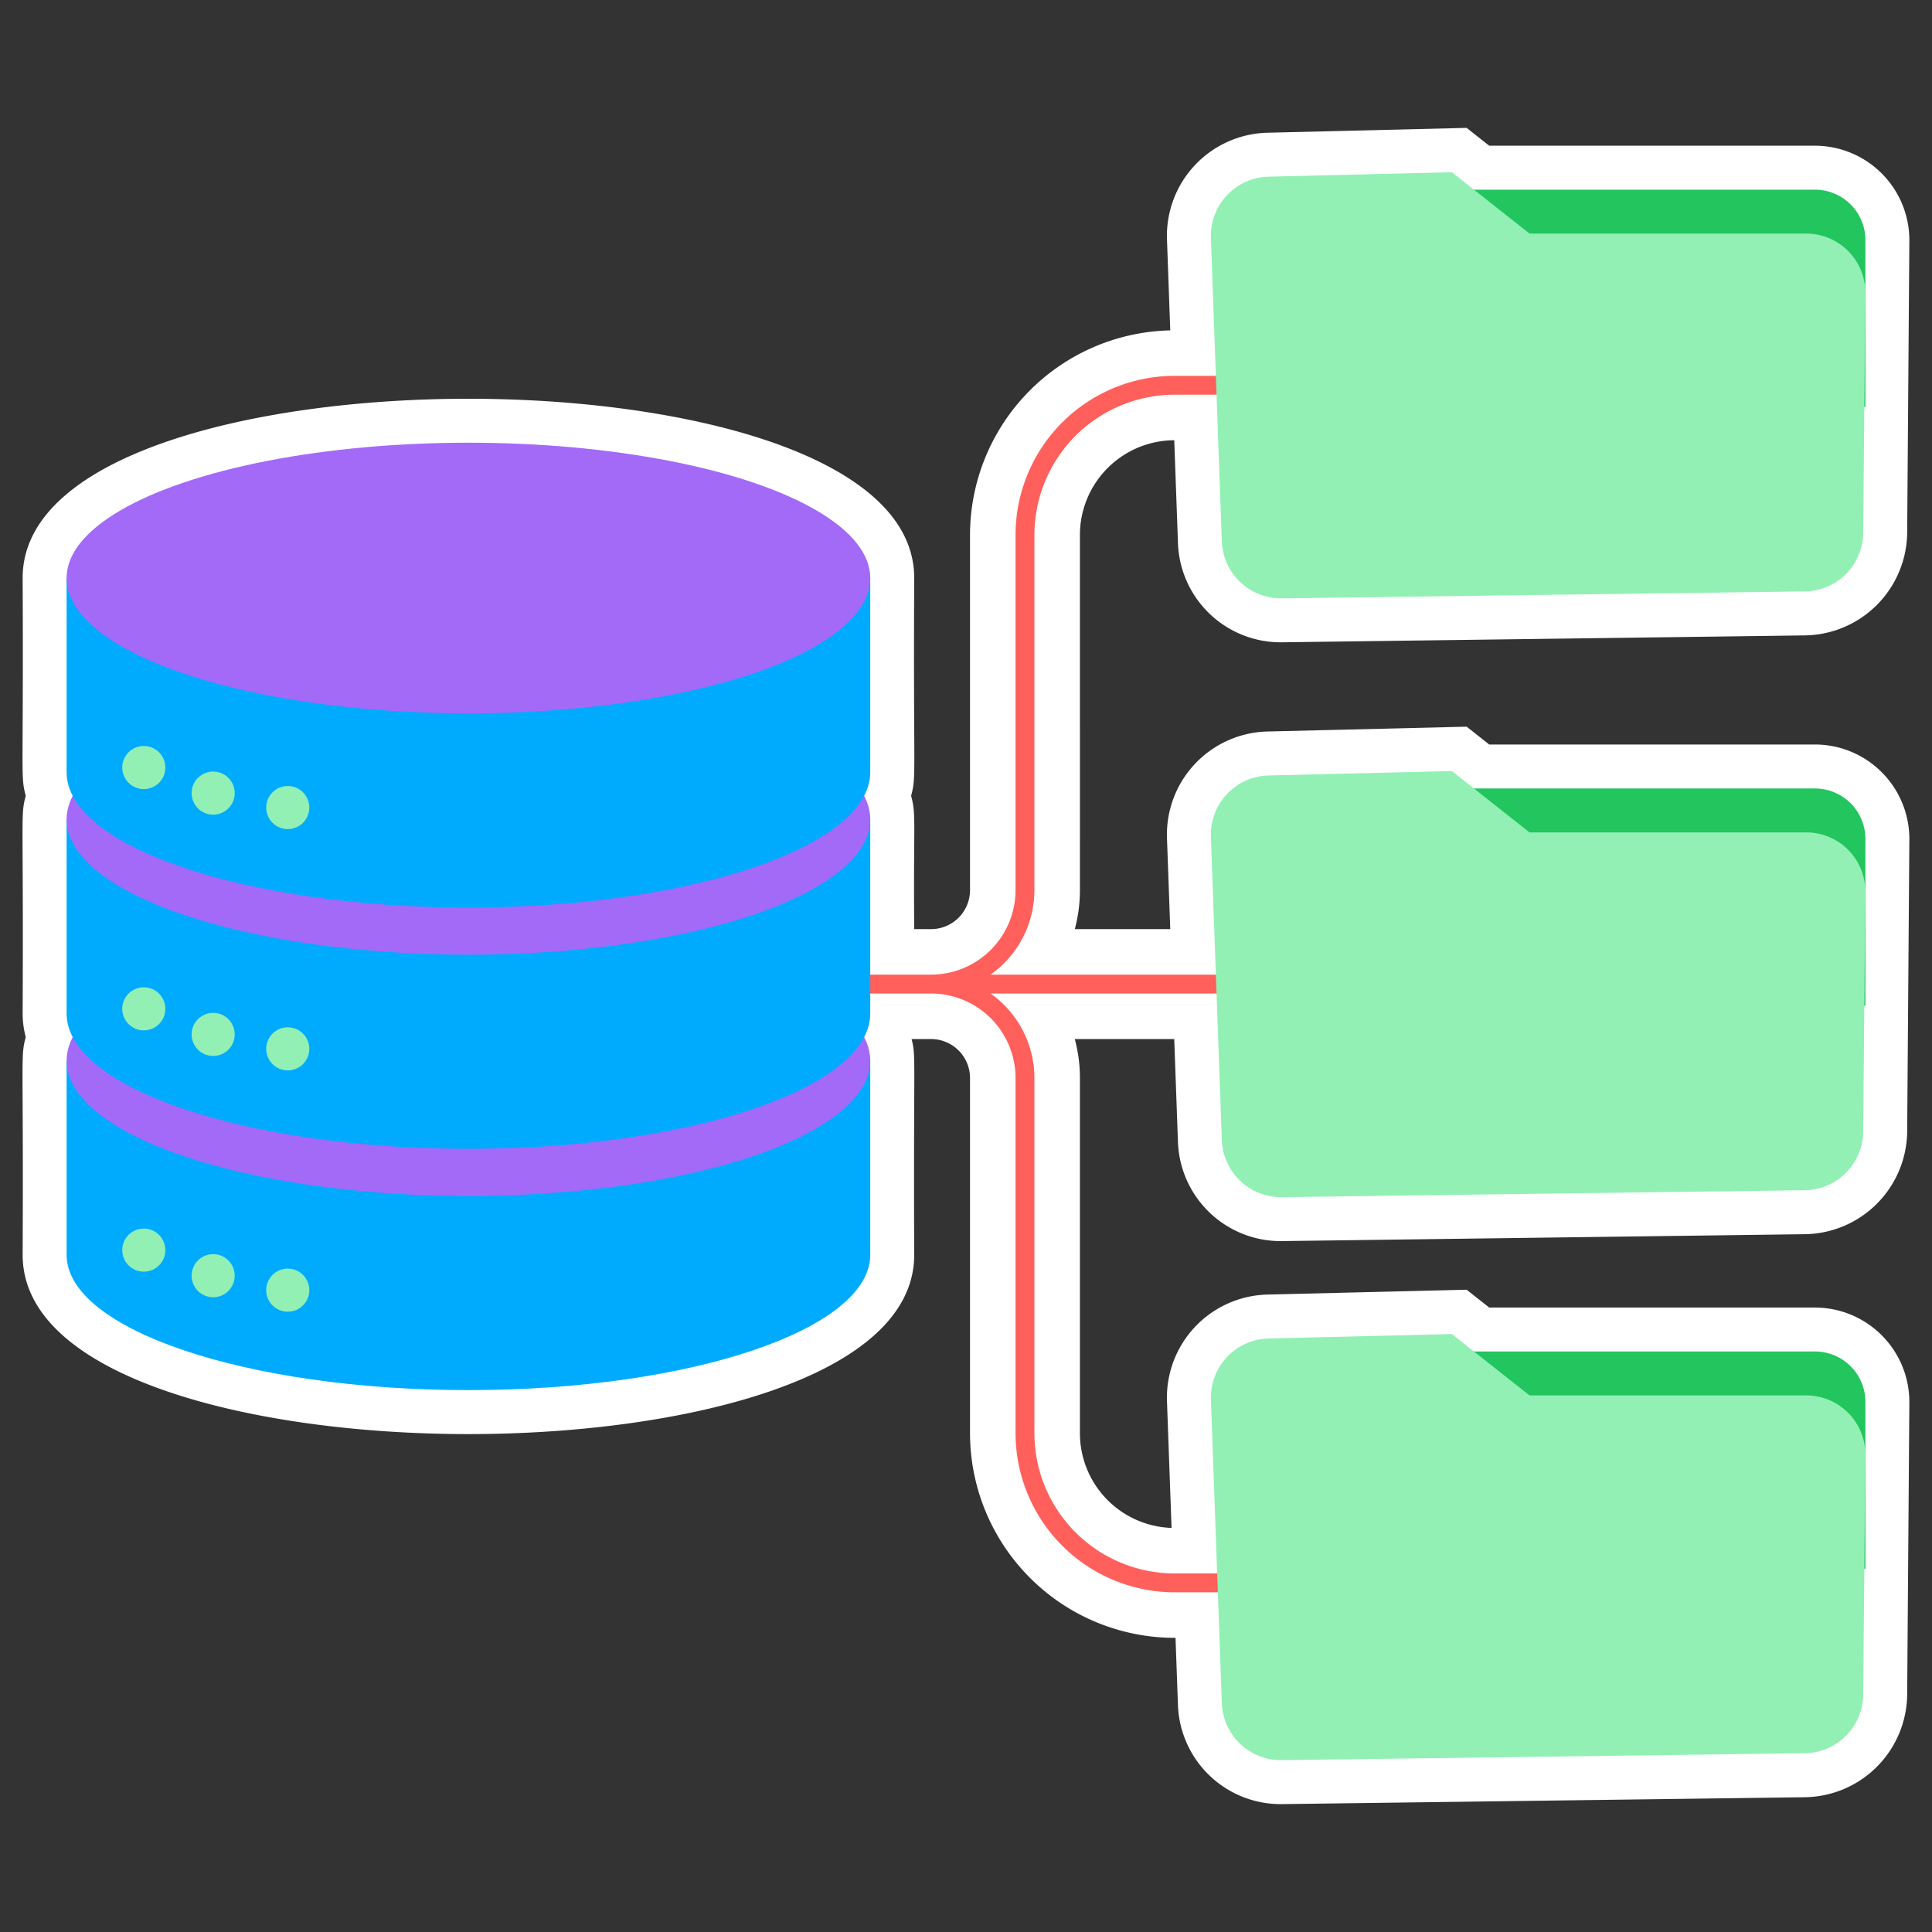 <svg xmlns="http://www.w3.org/2000/svg" xmlns:xlink="http://www.w3.org/1999/xlink" xmlns:svgjs="http://svgjs.dev/svgjs" viewBox="0 0 512 512" width="300" height="300"><rect x="0" y="0" width="512" height="512" fill="#333333" stroke="none"/><g transform="matrix(1,0,0,1,0,0)"><g id="Stickers"><path d="M286.189,141.757a25.119,25.119,0,0,1,25-25.09l.983,27.2a27.241,27.241,0,0,0,27.315,26.352l138.96-1.833A27.5,27.5,0,0,0,505.42,141.3L506,63.633a25.044,25.044,0,0,0-25.015-25.016H394.659l-5.983-4.725-52.755,1.282a27.321,27.321,0,0,0-26.657,28.317l.868,24.064a54.277,54.277,0,0,0-53.067,54.2v94.154a10.331,10.331,0,0,1-10.319,10.319h-4.469c-.239-28.875.579-30.086-.823-35.343,1.44-5.4.559-4.429.823-57.7,0-32.644-61.239-47.512-118.138-47.512S6,120.545,6,153.189c.264,53.225-.617,52.3.824,57.7-1.441,5.4-.559,4.454-.824,57.7a24.149,24.149,0,0,0,.824,6.249c-1.441,5.4-.559,4.429-.824,57.7,0,32.644,61.239,47.512,118.139,47.512s118.138-14.868,118.138-47.512c-.223-53.5.519-52.22-.69-57.178h5.159a10.331,10.331,0,0,1,10.319,10.319v94.153a54.276,54.276,0,0,0,54.214,54.215h.247l.641,17.716a27.24,27.24,0,0,0,27.315,26.351l138.96-1.832a27.5,27.5,0,0,0,26.978-27.087l.58-77.666a25.044,25.044,0,0,0-25.015-25.015H394.659l-5.983-4.725-52.756,1.282a27.321,27.321,0,0,0-26.656,28.316l1.21,33.524a25.123,25.123,0,0,1-24.285-25.079V285.673a39.619,39.619,0,0,0-1.358-10.319h26.353l.983,27.2a27.242,27.242,0,0,0,27.317,26.352l138.958-1.833a27.5,27.5,0,0,0,26.978-27.086l.58-77.665A25.044,25.044,0,0,0,480.985,197.3H394.659l-5.983-4.724-52.756,1.281a27.319,27.319,0,0,0-26.656,28.317l.868,24.052h-25.3a39.63,39.63,0,0,0,1.358-10.319Z" fill="#ffffff" fill-opacity="1" data-original-color="#ffffffff" stroke="none" stroke-opacity="1" style=""></path><path d="M347.615,416.979H311.279a37.194,37.194,0,0,1-37.152-37.153V285.673a27.362,27.362,0,0,0-11.637-22.381h72.945a2.5,2.5,0,0,0,0-5H262.49a27.362,27.362,0,0,0,11.637-22.381V141.757A37.2,37.2,0,0,1,311.279,104.6h36.336a2.5,2.5,0,0,0,0-5H311.279a42.2,42.2,0,0,0-42.152,42.153v94.154a22.406,22.406,0,0,1-22.381,22.381H176.953a2.5,2.5,0,0,0,0,5h69.793a22.406,22.406,0,0,1,22.381,22.381v94.153a42.2,42.2,0,0,0,42.152,42.153h36.336a2.5,2.5,0,0,0,0-5Z" fill="#ff605b" fill-opacity="1" data-original-color="#ff605bff" stroke="none" stroke-opacity="1" style=""></path><path d="M17.65,281.082v51.449c0,19.807,47.676,35.863,106.489,35.863s106.488-16.056,106.488-35.863V281.082Z" fill="#00abfe" fill-opacity="1" data-original-color="#00abfeff" stroke="none" stroke-opacity="1" style=""></path><ellipse cx="124.139" cy="281.082" rx="106.489" ry="35.863" fill="#a369f7" fill-opacity="1" data-original-color="#a369f7ff" stroke="none" stroke-opacity="1" style=""></ellipse><circle cx="38.107" cy="331.297" r="5.71" fill="#92f0b5" fill-opacity="1" data-original-color="#ffc269ff" stroke="none" stroke-opacity="1" style=""></circle><circle cx="56.49" cy="338.075" r="5.71" fill="#92f0b5" fill-opacity="1" data-original-color="#ffc269ff" stroke="none" stroke-opacity="1" style=""></circle><circle cx="76.258" cy="341.904" r="5.71" fill="#92f0b5" fill-opacity="1" data-original-color="#ffc269ff" stroke="none" stroke-opacity="1" style=""></circle><path d="M17.65,217.136v51.449c0,19.807,47.676,35.863,106.489,35.863s106.488-16.056,106.488-35.863V217.136Z" fill="#00abfe" fill-opacity="1" data-original-color="#00abfeff" stroke="none" stroke-opacity="1" style=""></path><ellipse cx="124.139" cy="217.135" rx="106.489" ry="35.863" fill="#a369f7" fill-opacity="1" data-original-color="#a369f7ff" stroke="none" stroke-opacity="1" style=""></ellipse><circle cx="38.107" cy="267.351" r="5.71" fill="#92f0b5" fill-opacity="1" data-original-color="#ffc269ff" stroke="none" stroke-opacity="1" style=""></circle><circle cx="56.49" cy="274.129" r="5.71" fill="#92f0b5" fill-opacity="1" data-original-color="#ffc269ff" stroke="none" stroke-opacity="1" style=""></circle><circle cx="76.258" cy="277.958" r="5.71" fill="#92f0b5" fill-opacity="1" data-original-color="#ffc269ff" stroke="none" stroke-opacity="1" style=""></circle><path d="M17.65,153.189v51.449c0,19.807,47.676,35.863,106.489,35.863s106.488-16.056,106.488-35.863V153.189Z" fill="#00abfe" fill-opacity="1" data-original-color="#00abfeff" stroke="none" stroke-opacity="1" style=""></path><ellipse cx="124.139" cy="153.189" rx="106.489" ry="35.863" fill="#a369f7" fill-opacity="1" data-original-color="#a369f7ff" stroke="none" stroke-opacity="1" style=""></ellipse><circle cx="38.107" cy="203.404" r="5.71" fill="#92f0b5" fill-opacity="1" data-original-color="#ffc269ff" stroke="none" stroke-opacity="1" style=""></circle><circle cx="56.49" cy="210.182" r="5.71" fill="#92f0b5" fill-opacity="1" data-original-color="#ffc269ff" stroke="none" stroke-opacity="1" style=""></circle><circle cx="76.258" cy="214.011" r="5.71" fill="#92f0b5" fill-opacity="1" data-original-color="#ffc269ff" stroke="none" stroke-opacity="1" style=""></circle><path d="M383.741,50.267h97.244A13.366,13.366,0,0,1,494.35,63.633v44.21H377.512Z" fill="#22c55e" fill-opacity="1" data-original-color="#ffb020ff" stroke="none" stroke-opacity="1" style=""></path><path d="M320.9,63.071l2.9,80.374a15.69,15.69,0,0,0,15.886,15.122l138.595-1.831a15.687,15.687,0,0,0,15.481-15.544l.58-63.456A15.688,15.688,0,0,0,478.659,61.9l-73.294.01-20.61-16.273L336.2,46.82A15.69,15.69,0,0,0,320.9,63.071Z" fill="#92f0b5" fill-opacity="1" data-original-color="#ffc269ff" stroke="none" stroke-opacity="1" style=""></path><path d="M383.741,208.954h97.244A13.366,13.366,0,0,1,494.35,222.32v44.21H377.512Z" fill="#22c55e" fill-opacity="1" data-original-color="#ffb020ff" stroke="none" stroke-opacity="1" style=""></path><path d="M320.9,221.758l2.9,80.374a15.69,15.69,0,0,0,15.886,15.122l138.595-1.831a15.687,15.687,0,0,0,15.481-15.544l.58-63.456a15.689,15.689,0,0,0-15.691-15.832l-73.294.01-20.61-16.273L336.2,205.507A15.69,15.69,0,0,0,320.9,221.758Z" fill="#92f0b5" fill-opacity="1" data-original-color="#ffc269ff" stroke="none" stroke-opacity="1" style=""></path><path d="M383.741,358.158h97.244a13.366,13.366,0,0,1,13.365,13.366v44.21H377.512Z" fill="#22c55e" fill-opacity="1" data-original-color="#ffb020ff" stroke="none" stroke-opacity="1" style=""></path><path d="M320.9,370.962l2.9,80.374a15.689,15.689,0,0,0,15.886,15.121l138.595-1.83a15.687,15.687,0,0,0,15.481-15.544l.58-63.456a15.69,15.69,0,0,0-15.691-15.833l-73.294.011-20.61-16.273L336.2,354.711A15.69,15.69,0,0,0,320.9,370.962Z" fill="#92f0b5" fill-opacity="1" data-original-color="#ffc269ff" stroke="none" stroke-opacity="1" style=""></path></g></g></svg>